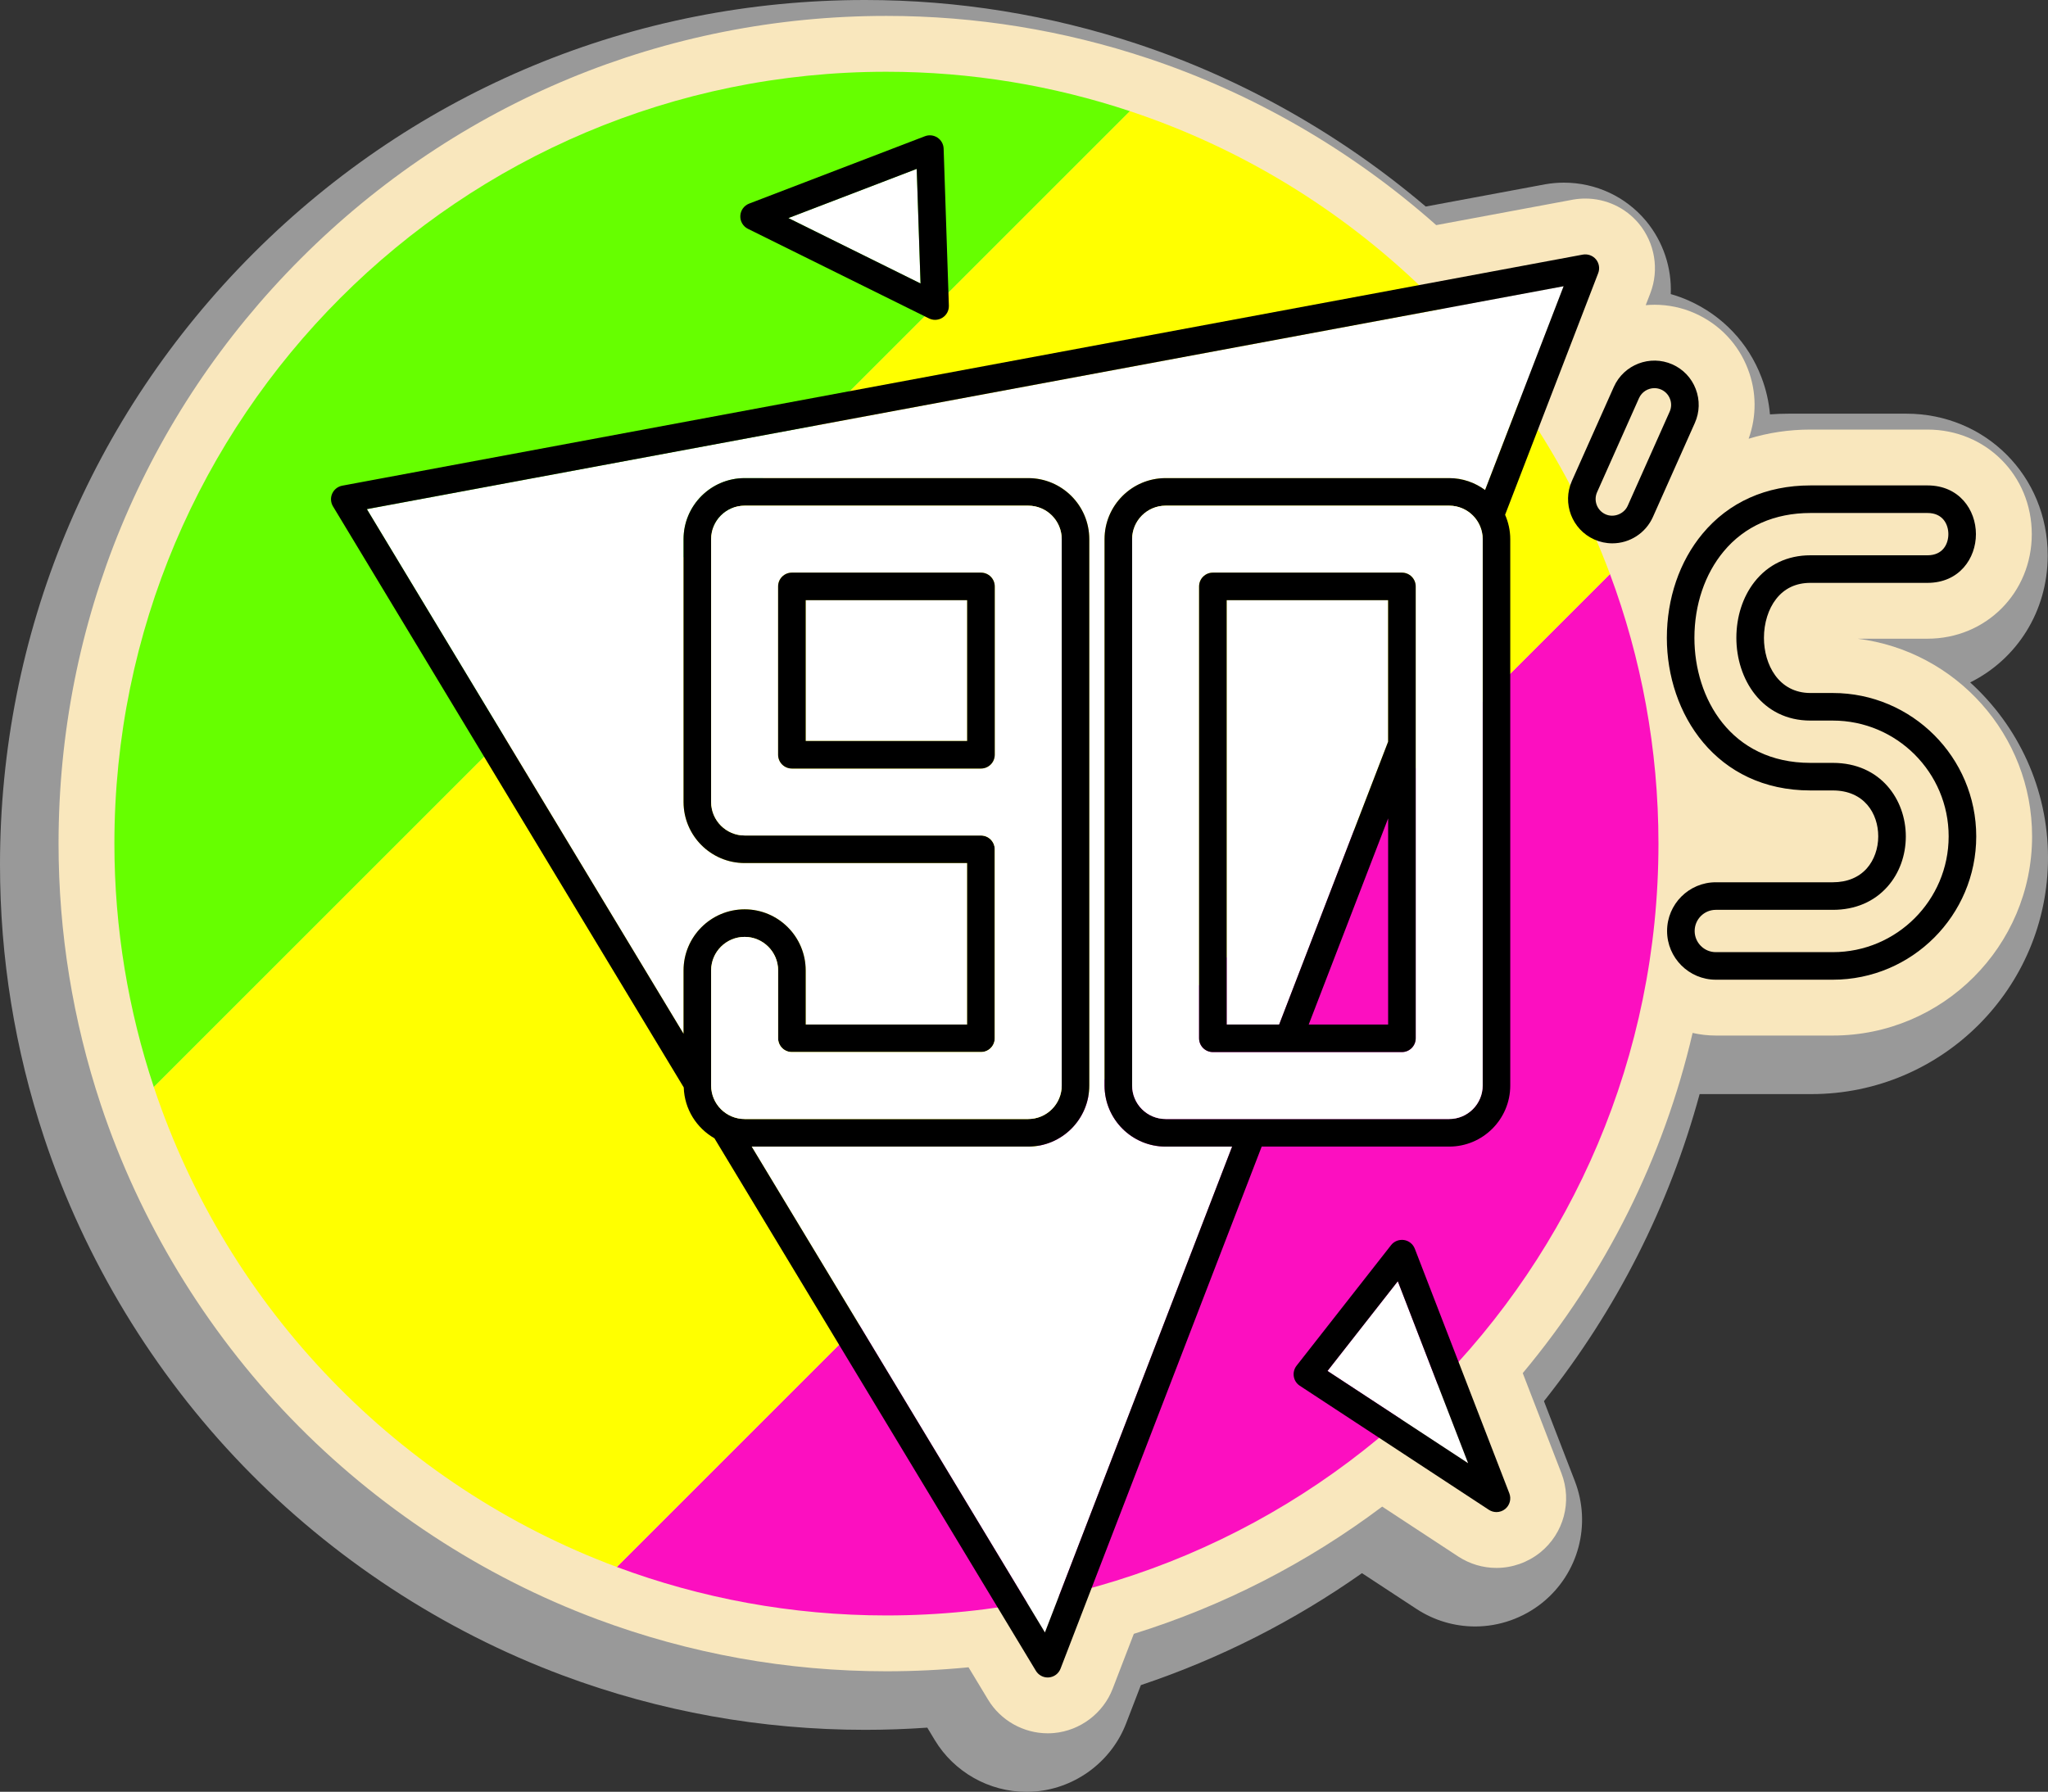 <?xml version="1.0" encoding="UTF-8"?><svg xmlns="http://www.w3.org/2000/svg" xmlns:xlink="http://www.w3.org/1999/xlink" height="481.3" preserveAspectRatio="xMidYMid meet" version="1.0" viewBox="0.0 0.0 550.0 481.3" width="550.0" zoomAndPan="magnify"><rect x="0.0" y="0.0" width="550.0" height="481.3" fill="#333333" stroke="none"/><g><g id="change1_1"><path d="M 275.637 481.32 C 265.633 481.32 256.211 475.996 251.051 467.43 L 249.027 464.07 C 243.48 464.465 237.887 464.66 232.328 464.66 C 204.473 464.66 177.172 459.75 151.191 450.062 C 118.957 438.047 89.234 418.555 65.23 393.688 C 41.191 368.785 22.738 338.336 11.867 305.629 L 11.844 305.551 C 3.984 281.875 0 257.242 0 232.328 C 0 170.273 24.168 111.93 68.047 68.047 C 111.93 24.164 170.273 0 232.328 0 C 257.246 0 281.883 3.984 305.555 11.844 L 305.711 11.898 C 333.586 21.16 360.195 36.195 382.891 55.48 L 415.02 49.496 C 416.715 49.203 418.363 49.062 420.004 49.062 C 428.559 49.062 436.598 52.816 442.066 59.367 C 446.691 64.969 448.977 71.988 448.688 78.992 C 450.324 79.461 451.93 80.039 453.508 80.738 C 462.59 84.793 469.512 92.09 473.027 101.305 C 474.273 104.535 475.039 107.902 475.336 111.309 C 477.039 111.18 478.758 111.117 480.484 111.117 L 511.91 111.117 C 533.227 111.117 549.922 127.848 549.922 149.211 C 549.922 164.328 541.551 177.129 529.098 183.312 C 541.992 195.008 550 211.879 550 230.387 C 550 265.402 521.512 293.891 486.492 293.891 L 456.445 293.891 C 448.234 324.051 434.203 351.734 414.637 376.379 L 422.934 397.848 C 427.434 409.512 423.934 422.633 414.223 430.496 C 409.078 434.633 402.676 436.895 396.156 436.895 C 390.578 436.895 385.156 435.281 380.477 432.234 L 365.766 422.578 C 347.473 435.465 327.543 445.559 306.387 452.648 L 302.422 462.934 C 298.539 473.055 289.035 480.23 278.219 481.203 C 277.391 481.281 276.512 481.32 275.637 481.32" fill="#999"/></g><g id="change2_1"><path d="M 498.863 171.566 L 517.637 171.566 C 533.344 171.566 545.645 159.23 545.645 143.484 C 545.645 127.73 533.344 115.391 517.637 115.391 L 486.211 115.391 C 480.391 115.391 474.816 116.242 469.602 117.855 C 471.793 111.777 471.742 105.199 469.41 99.148 C 466.848 92.434 461.816 87.117 455.191 84.16 C 451.738 82.633 448.078 81.859 444.312 81.859 C 443.523 81.859 442.742 81.906 441.965 81.977 L 443.227 78.703 C 445.617 72.422 444.445 65.297 440.113 60.055 C 436.551 55.785 431.309 53.336 425.73 53.336 C 424.66 53.336 423.578 53.43 422.523 53.609 C 422.512 53.613 408.273 56.266 385.703 60.469 C 363.207 40.504 336.598 25.074 308.199 15.633 L 308.188 15.633 C 285.512 8.094 261.918 4.273 238.055 4.273 C 178.668 4.273 122.836 27.402 80.844 69.395 C 38.852 111.387 15.723 167.219 15.723 226.605 C 15.723 250.469 19.543 274.062 27.078 296.738 L 27.082 296.75 C 37.484 328.047 55.145 357.184 78.148 381.016 C 101.121 404.812 129.566 423.469 160.406 434.969 C 185.27 444.234 211.395 448.934 238.055 448.934 C 245.469 448.934 252.824 448.574 260.105 447.863 L 265.344 456.543 C 268.703 462.129 274.844 465.594 281.359 465.594 C 281.93 465.594 282.492 465.57 283.043 465.52 C 290.094 464.883 296.281 460.211 298.816 453.613 L 304.492 438.875 C 328.426 431.418 350.941 419.91 371.195 404.699 L 391.66 418.129 C 394.715 420.117 398.246 421.168 401.883 421.168 C 406.129 421.168 410.289 419.703 413.652 417.004 C 419.98 411.875 422.262 403.328 419.328 395.727 L 408.941 368.84 C 431.262 342.121 446.762 310.945 454.559 277.461 C 456.562 277.918 458.645 278.164 460.785 278.164 L 492.219 278.164 C 521.723 278.164 545.727 254.164 545.727 224.66 C 545.727 197.406 525.242 174.848 498.863 171.566" fill="#f9e7bd"/></g><g id="change3_1"><path d="M 165.648 420.914 C 188.191 429.316 212.582 433.934 238.055 433.934 C 352.559 433.934 445.387 341.109 445.387 226.605 C 445.387 201.133 440.766 176.742 432.363 154.199 L 165.648 420.914" fill="#fc0fc0"/></g><g id="change4_1"><path d="M 238.055 19.273 C 123.551 19.273 30.723 112.102 30.723 226.605 C 30.723 249.473 34.48 271.445 41.316 292.016 L 303.469 29.867 C 282.895 23.031 260.922 19.273 238.055 19.273" fill="#6f0"/></g><g id="change5_1"><path d="M 303.469 29.867 L 41.316 292.016 C 61.102 351.539 107.09 399.082 165.648 420.914 L 432.363 154.199 C 410.531 95.641 362.988 49.652 303.469 29.867" fill="#ff0"/></g><g id="change6_1"><path d="M 98.523 136.762 L 183.574 277.695 L 183.574 260.656 C 183.574 251.613 190.93 244.262 199.977 244.262 C 209.016 244.262 216.367 251.613 216.367 260.656 L 216.367 275.199 L 259.738 275.199 L 259.738 231.828 L 199.977 231.828 C 190.93 231.828 183.574 224.477 183.574 215.434 L 183.574 144.824 C 183.574 135.781 190.93 128.43 199.977 128.43 L 276.133 128.43 C 285.18 128.43 292.531 135.781 292.531 144.824 L 292.531 291.594 C 292.531 300.637 285.18 307.992 276.133 307.992 L 201.859 307.992 L 280.621 438.504 L 330.895 307.992 L 313.027 307.992 C 303.988 307.992 296.633 300.637 296.633 291.594 L 296.633 144.824 C 296.633 135.781 303.988 128.43 313.027 128.43 L 389.191 128.43 C 392.805 128.43 396.117 129.641 398.828 131.629 L 419.914 76.887 L 98.523 136.762" fill="#fff"/></g><g id="change6_2"><path d="M 329.426 275.199 L 343.527 275.199 L 372.789 199.227 L 372.789 161.223 L 329.426 161.223 L 329.426 275.199" fill="#fff"/></g><g id="change6_3"><path d="M 216.367 199.035 L 259.738 199.035 L 259.738 161.223 L 216.367 161.223 L 216.367 199.035" fill="#fff"/></g><g id="change7_1"><path d="M 389.191 128.43 L 313.027 128.43 C 303.988 128.43 296.633 135.781 296.633 144.824 L 296.633 291.594 C 296.633 300.637 303.988 307.992 313.027 307.992 L 330.895 307.992 L 280.621 438.504 L 201.859 307.992 L 276.133 307.992 C 285.18 307.992 292.531 300.637 292.531 291.594 L 292.531 144.824 C 292.531 135.781 285.18 128.43 276.133 128.43 L 199.977 128.43 C 190.93 128.43 183.574 135.781 183.574 144.824 L 183.574 215.434 C 183.574 224.477 190.93 231.828 199.977 231.828 L 259.738 231.828 L 259.738 275.199 L 216.367 275.199 L 216.367 260.656 C 216.367 251.613 209.016 244.262 199.977 244.262 C 190.93 244.262 183.574 251.613 183.574 260.656 L 183.574 277.695 L 98.523 136.762 L 419.914 76.887 L 398.828 131.629 C 396.117 129.641 392.805 128.43 389.191 128.43 Z M 398.18 291.594 C 398.18 296.551 394.145 300.586 389.191 300.586 L 313.027 300.586 C 308.07 300.586 304.039 296.551 304.039 291.594 L 304.039 144.824 C 304.039 139.867 308.07 135.832 313.027 135.832 L 389.191 135.832 C 394.145 135.832 398.18 139.867 398.18 144.824 Z M 190.98 291.594 L 190.98 260.656 C 190.98 255.699 195.016 251.664 199.977 251.664 C 204.93 251.664 208.965 255.699 208.965 260.656 L 208.965 278.898 C 208.965 280.945 210.617 282.602 212.664 282.602 L 263.441 282.602 C 265.488 282.602 267.145 280.945 267.145 278.898 L 267.145 228.129 C 267.145 226.082 265.488 224.426 263.441 224.426 L 199.977 224.426 C 195.016 224.426 190.98 220.391 190.98 215.434 L 190.98 144.824 C 190.98 139.867 195.016 135.832 199.977 135.832 L 276.133 135.832 C 281.094 135.832 285.129 139.867 285.129 144.824 L 285.129 291.594 C 285.129 296.551 281.094 300.586 276.133 300.586 L 199.977 300.586 C 195.016 300.586 190.98 296.551 190.98 291.594 Z M 429.207 73.363 C 429.684 72.113 429.453 70.699 428.602 69.664 C 427.738 68.633 426.395 68.164 425.07 68.391 L 91.914 130.461 C 90.719 130.684 89.715 131.477 89.215 132.586 C 88.719 133.691 88.797 134.977 89.426 136.016 L 183.625 292.105 C 183.812 297.969 187.082 303.012 191.867 305.762 L 278.191 448.805 C 278.867 449.922 280.074 450.598 281.359 450.598 C 281.469 450.598 281.578 450.594 281.688 450.582 C 283.098 450.457 284.312 449.543 284.816 448.223 L 338.832 307.992 L 389.191 307.992 C 398.23 307.992 405.586 300.637 405.586 291.594 L 405.586 144.824 C 405.586 142.496 405.082 140.289 404.203 138.281 L 429.207 73.363"/></g><g id="change6_4"><path d="M 263.441 206.441 L 212.664 206.441 C 210.617 206.441 208.965 204.785 208.965 202.738 L 208.965 157.52 C 208.965 155.473 210.617 153.816 212.664 153.816 L 263.441 153.816 C 265.488 153.816 267.145 155.473 267.145 157.52 L 267.145 202.738 C 267.145 204.785 265.488 206.441 263.441 206.441 Z M 199.977 300.586 L 276.133 300.586 C 281.094 300.586 285.129 296.551 285.129 291.594 L 285.129 144.824 C 285.129 139.867 281.094 135.832 276.133 135.832 L 199.977 135.832 C 195.016 135.832 190.98 139.867 190.98 144.824 L 190.98 215.434 C 190.98 220.391 195.016 224.426 199.977 224.426 L 263.441 224.426 C 265.488 224.426 267.145 226.082 267.145 228.129 L 267.145 278.898 C 267.145 280.945 265.488 282.602 263.441 282.602 L 212.664 282.602 C 210.617 282.602 208.965 280.945 208.965 278.898 L 208.965 260.656 C 208.965 255.699 204.93 251.664 199.977 251.664 C 195.016 251.664 190.98 255.699 190.98 260.656 L 190.98 291.594 C 190.98 296.551 195.016 300.586 199.977 300.586" fill="#fff"/></g><g id="change7_2"><path d="M 259.738 199.035 L 216.367 199.035 L 216.367 161.223 L 259.738 161.223 Z M 267.145 157.52 C 267.145 155.473 265.488 153.816 263.441 153.816 L 212.664 153.816 C 210.617 153.816 208.965 155.473 208.965 157.52 L 208.965 202.738 C 208.965 204.785 210.617 206.441 212.664 206.441 L 263.441 206.441 C 265.488 206.441 267.145 204.785 267.145 202.738 L 267.145 157.52"/></g><g id="change6_5"><path d="M 380.195 278.898 C 380.195 280.945 378.539 282.602 376.492 282.602 L 325.723 282.602 C 323.676 282.602 322.02 280.945 322.02 278.898 L 322.02 157.52 C 322.02 155.473 323.676 153.816 325.723 153.816 L 376.492 153.816 C 378.539 153.816 380.195 155.473 380.195 157.52 Z M 389.191 135.832 L 313.027 135.832 C 308.07 135.832 304.039 139.867 304.039 144.824 L 304.039 291.594 C 304.039 296.551 308.07 300.586 313.027 300.586 L 389.191 300.586 C 394.145 300.586 398.18 296.551 398.18 291.594 L 398.18 144.824 C 398.18 139.867 394.145 135.832 389.191 135.832" fill="#fff"/></g><g id="change7_3"><path d="M 372.789 199.227 L 343.527 275.199 L 329.426 275.199 L 329.426 161.223 L 372.789 161.223 Z M 372.789 275.199 L 351.465 275.199 L 372.789 219.832 Z M 376.492 153.816 L 325.723 153.816 C 323.676 153.816 322.02 155.473 322.02 157.52 L 322.02 278.898 C 322.02 280.945 323.676 282.602 325.723 282.602 L 376.492 282.602 C 378.539 282.602 380.195 280.945 380.195 278.898 L 380.195 157.52 C 380.195 155.473 378.539 153.816 376.492 153.816"/></g><g id="change7_4"><path d="M 448.391 110.59 L 437.125 135.867 C 436.137 138.074 433.379 139.141 431.176 138.152 C 428.91 137.141 427.891 134.48 428.902 132.215 L 440.172 106.926 C 440.922 105.258 442.578 104.262 444.301 104.262 C 444.906 104.262 445.527 104.387 446.121 104.645 C 447.215 105.137 448.059 106.023 448.484 107.148 C 448.922 108.27 448.883 109.492 448.391 110.59 Z M 455.398 104.496 C 454.266 101.523 452.035 99.18 449.129 97.883 C 443.129 95.23 436.094 97.926 433.41 103.906 L 422.137 129.199 C 419.469 135.191 422.164 142.238 428.16 144.918 C 429.699 145.602 431.336 145.949 433.004 145.949 C 437.691 145.949 441.965 143.18 443.887 138.891 L 455.16 113.605 C 456.453 110.703 456.539 107.465 455.398 104.496"/></g><g id="change7_5"><path d="M 492.219 255.762 L 460.785 255.762 C 457.656 255.762 455.109 253.211 455.109 250.082 C 455.109 246.945 457.656 244.398 460.785 244.398 L 492.219 244.398 C 498.223 244.398 503.305 242.23 506.922 238.133 C 510.082 234.551 511.816 229.762 511.816 224.66 C 511.816 214.852 505.086 204.922 492.219 204.922 L 486.211 204.922 C 464.793 204.922 455.043 187.523 455.043 171.359 C 455.043 162.461 457.836 154.203 462.906 148.109 C 468.516 141.359 476.57 137.797 486.211 137.797 L 517.637 137.797 C 521.773 137.797 523.242 140.859 523.242 143.484 C 523.242 146.102 521.773 149.16 517.637 149.16 L 486.211 149.16 C 480.02 149.16 474.809 151.648 471.133 156.359 C 468.023 160.355 466.309 165.672 466.309 171.34 C 466.309 182.379 473.145 193.559 486.211 193.559 L 492.219 193.559 C 509.371 193.559 523.32 207.512 523.32 224.66 C 523.32 241.809 509.371 255.762 492.219 255.762 Z M 492.219 186.152 L 486.211 186.152 C 477.629 186.152 473.715 178.477 473.715 171.34 C 473.715 167.371 474.902 163.57 476.977 160.91 C 479.227 158.027 482.328 156.566 486.211 156.566 L 517.637 156.566 C 526.176 156.566 530.645 149.984 530.645 143.484 C 530.645 136.977 526.176 130.391 517.637 130.391 L 486.211 130.391 C 474.301 130.391 464.27 134.879 457.215 143.371 C 451.039 150.793 447.641 160.734 447.641 171.359 C 447.641 191.719 460.887 212.328 486.211 212.328 L 492.219 212.328 C 500.645 212.328 504.41 218.52 504.41 224.66 C 504.41 227.91 503.305 231.039 501.367 233.234 C 499.195 235.695 496.039 236.992 492.219 236.992 L 460.785 236.992 C 453.578 236.992 447.703 242.863 447.703 250.082 C 447.703 257.297 453.578 263.164 460.785 263.164 L 492.219 263.164 C 513.449 263.164 530.727 245.891 530.727 224.66 C 530.727 203.43 513.449 186.152 492.219 186.152"/></g><g id="change6_6"><path d="M 356.508 368.258 L 394.273 393.043 L 375.387 344.16 Z M 356.508 368.258" fill="#fff"/></g><g id="change7_6"><path d="M 356.508 368.258 L 375.387 344.16 L 394.273 393.043 Z M 379.949 335.414 C 379.465 334.172 378.359 333.285 377.043 333.086 C 375.691 332.91 374.395 333.418 373.578 334.465 L 348.191 366.859 C 347.555 367.676 347.285 368.723 347.453 369.746 C 347.617 370.77 348.203 371.672 349.074 372.238 L 399.848 405.562 C 400.473 405.965 401.172 406.168 401.883 406.168 C 402.707 406.168 403.531 405.895 404.211 405.348 C 405.461 404.336 405.918 402.633 405.34 401.133 L 379.949 335.414"/></g><g id="change6_7"><path d="M 211.727 58.578 L 247.215 76.148 L 246.188 45.367 Z M 211.727 58.578" fill="#fff"/></g><g id="change7_7"><path d="M 211.727 58.578 L 246.188 45.367 L 247.215 76.148 Z M 248.395 36.594 L 201.188 54.691 C 199.816 55.219 198.883 56.508 198.816 57.977 C 198.746 59.445 199.555 60.816 200.871 61.469 L 249.48 85.531 C 250 85.789 250.555 85.918 251.121 85.918 C 251.82 85.918 252.516 85.719 253.121 85.328 C 254.223 84.621 254.867 83.395 254.824 82.09 L 253.418 39.926 C 253.379 38.73 252.762 37.629 251.766 36.965 C 250.758 36.305 249.508 36.164 248.395 36.594"/></g></g></svg>